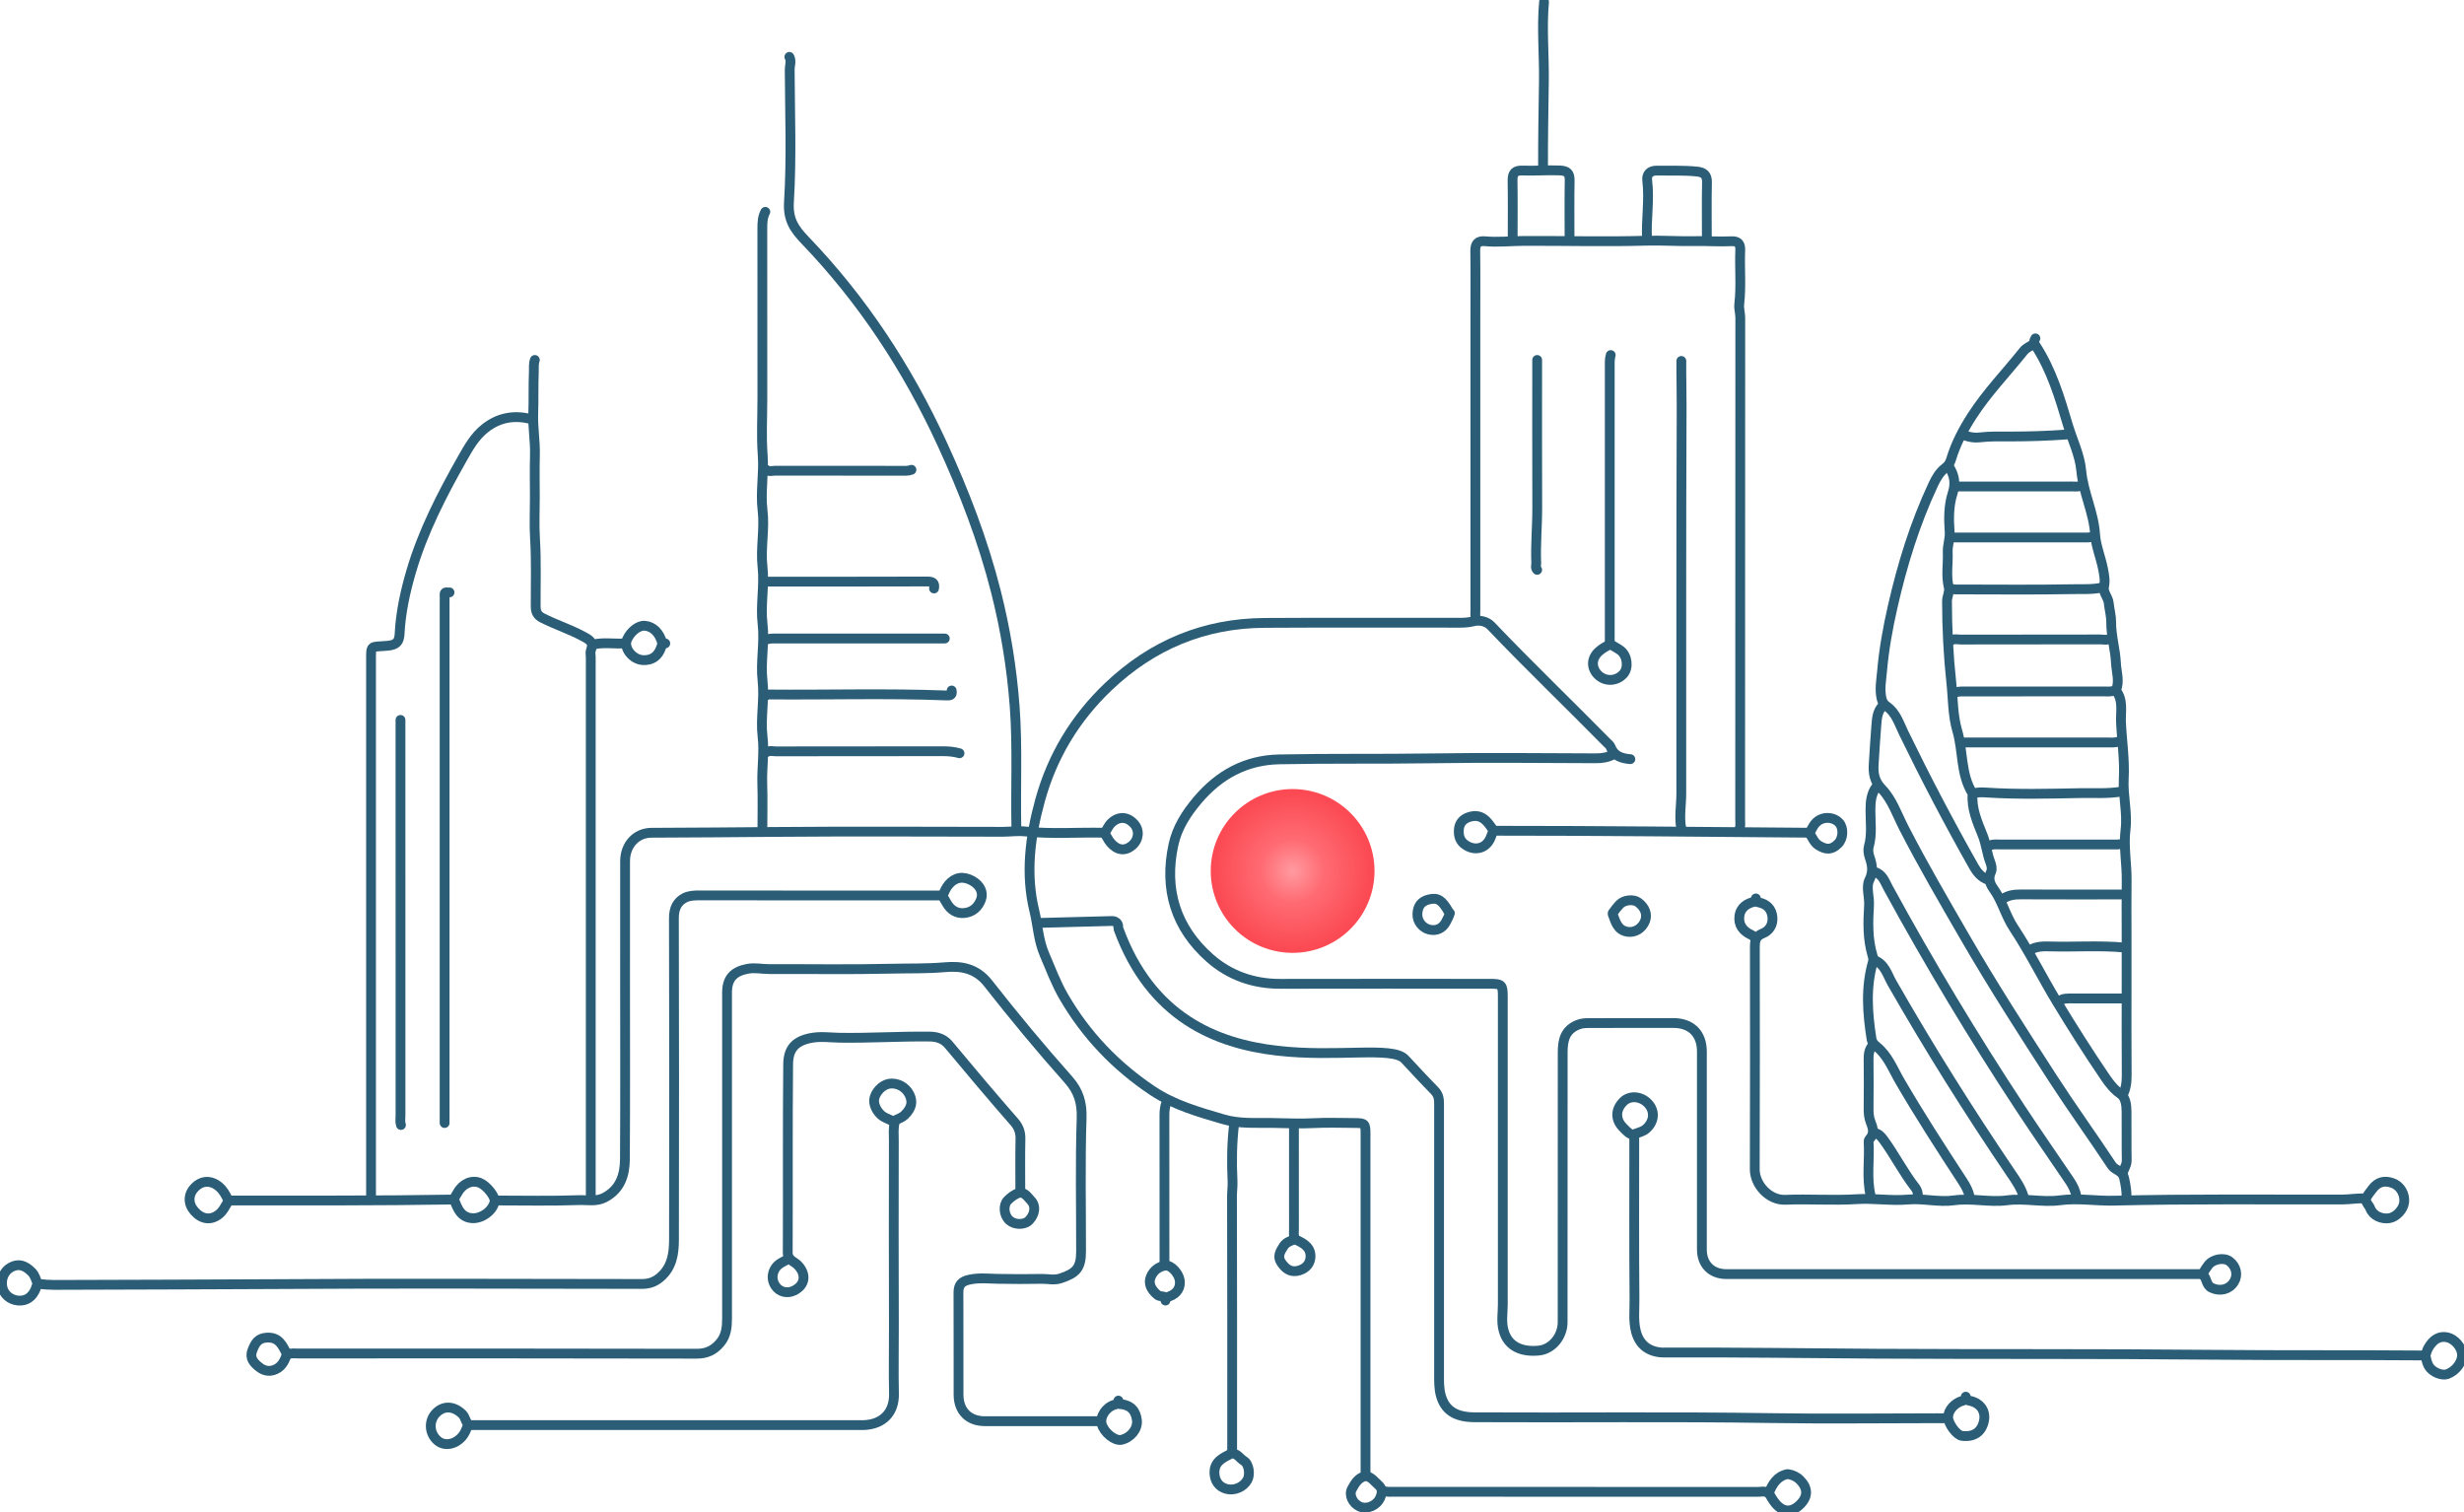 <?xml version="1.0" encoding="UTF-8"?>
<svg id="Layer_2" data-name="Layer 2" xmlns="http://www.w3.org/2000/svg" viewBox="0 0 1256.18 771.02">
  <defs>
    <style>
      .cls-1 {
        fill: none;
        stroke: url(#gradient-blue);
        stroke-linecap: round;
        stroke-linejoin: round;
        stroke-width: 5px;
      }
      .cls-2 {
        fill: url(#gradient-red-shine);
        stroke: url(#gradient-red-shine);
        stroke-width: 3.5px;
      }
    </style>
    <linearGradient id="gradient-blue" x1="0%" y1="0%" x2="100%" y2="100%">
      <stop style="stop-color:#2B5D77">
        <animate attributeName="offset" values="-0.5;0.5;-0.5" dur="3s" repeatCount="indefinite" />
      </stop>
      <stop style="stop-color:#3A7FA0">
        <animate attributeName="offset" values="-0.4;0.6;-0.4" dur="3s" repeatCount="indefinite" />
      </stop>
      <stop style="stop-color:#A0D8F0">
        <animate attributeName="offset" values="-0.3;0.7;-0.3" dur="3s" repeatCount="indefinite" />
      </stop>
      <stop style="stop-color:#4A9FD8">
        <animate attributeName="offset" values="-0.2;0.8;-0.2" dur="3s" repeatCount="indefinite" />
      </stop>
      <stop style="stop-color:#3A7FA0">
        <animate attributeName="offset" values="-0.1;0.9;-0.1" dur="3s" repeatCount="indefinite" />
      </stop>
      <stop style="stop-color:#2B5D77">
        <animate attributeName="offset" values="0;1;0" dur="3s" repeatCount="indefinite" />
      </stop>
      <stop style="stop-color:#2B5D77">
        <animate attributeName="offset" values="0.5;1.5;0.5" dur="3s" repeatCount="indefinite" />
      </stop>
      <stop style="stop-color:#3A7FA0">
        <animate attributeName="offset" values="0.6;1.6;0.6" dur="3s" repeatCount="indefinite" />
      </stop>
      <stop style="stop-color:#A0D8F0">
        <animate attributeName="offset" values="0.7;1.7;0.7" dur="3s" repeatCount="indefinite" />
      </stop>
      <stop style="stop-color:#4A9FD8">
        <animate attributeName="offset" values="0.8;1.8;0.8" dur="3s" repeatCount="indefinite" />
      </stop>
      <stop style="stop-color:#3A7FA0">
        <animate attributeName="offset" values="0.9;1.9;0.9" dur="3s" repeatCount="indefinite" />
      </stop>
      <stop style="stop-color:#2B5D77">
        <animate attributeName="offset" values="1;2;1" dur="3s" repeatCount="indefinite" />
      </stop>
    </linearGradient>
    <radialGradient id="gradient-red-shine" r="50%">
      <animate attributeName="cx" values="30%;70%;30%" dur="3s" repeatCount="indefinite" calcMode="linear" />
      <animate attributeName="cy" values="30%;50%;70%;50%;30%" dur="3s" repeatCount="indefinite" calcMode="linear" />
      <stop offset="0%" style="stop-color:#ff9aa0;stop-opacity:1" />
      <stop offset="40%" style="stop-color:#ff6b73;stop-opacity:1" />
      <stop offset="100%" style="stop-color:#fb4a53;stop-opacity:1" />
    </radialGradient>
  </defs>
  <g id="Layer_1-2" data-name="Layer 1">
    <g>
      <path class="cls-1" d="M822.67,384.5c-2.8,1.58-5.75,2.07-9,2.06-28.17-.11-56.34-.39-84.5.04-25.67.39-51.34-.02-77,.51-16.92.35-30.6,7.72-41.64,20.78-5.77,6.83-10.39,14.06-12.27,22.64-4.97,22.74,1.04,42.44,18.51,57.86,10.03,8.85,22.26,13.18,35.89,13.15,35.67-.08,71.33-.03,107-.03,5.93,0,6.49.5,6.49,6.5.02,52.33.01,104.67,0,157,0,4.34-.82,8.55.34,13.04,2.31,8.96,10.14,11.28,18.16,10.43,6.69-.71,12-7.24,12-14.47,0-45.83-.02-91.67.03-137.5,0-6.08,1.09-11.54,7.91-14.17,1.8-.7,3.39-.78,5.07-.79,14.5-.07,29-.04,43.5-.04,9.01,0,14.48,5.44,14.49,14.5.02,19.17,0,38.33,0,57.5,0,14.5,0,29,0,43.5,0,7.59,4.91,12.5,12.5,12.5,80.83,0,161.67,0,242.5,0"/>
      <path class="cls-1" d="M560.67,724.5c-19.5,0-39,0-58.5,0-8.29,0-13.46-5.11-13.49-13.5-.05-17.33.03-34.67-.05-52-.02-3.91,1.47-5.75,5.5-6.65,4.92-1.09,9.67-.51,14.53-.42,7.5.13,15,.18,22.5.02,3.16-.07,6.14.86,9.56-.27,7.86-2.6,10.41-5.19,10.42-13.69.04-22.67-.48-45.35.28-67.99.26-7.92-1.6-13.83-6.7-19.57-14.16-15.91-27.77-32.31-40.9-49.07-6.08-7.75-13.62-9.04-22.15-8.29-9.17.81-18.35.54-27.51.76-20.65.5-41.33.11-62,.2-3.67.01-7.24-.86-11.02-.15-7.11,1.34-10.48,4.86-10.48,12.11,0,55.33,0,110.67,0,166,0,4.5-.38,8.83-3.48,12.52-3.17,3.8-6.78,5.6-12.03,5.59-67.67-.17-135.33-.12-203-.1-1.84,0-3.73-.36-5.5.49"/>
      <path class="cls-1" d="M480.17,456.5c-41.17,0-82.33.02-123.5-.05-2.6,0-5.3.12-7.44,1.18-4.04,2.01-5.67,5.54-5.66,10.37.15,54.67.14,109.33.04,164-.01,7.05-.98,13.91-6.89,19.06-2.86,2.5-5.85,3.48-9.56,3.48-62.83-.05-125.67-.35-188.5.09-34.17.24-68.33.21-102.5.37-5.5.03-11.02.21-16.5-.49"/>
      <path class="cls-1" d="M992.67,722.5c-1.44.75-2.99.49-4.5.49-28.5,0-57.01.38-85.5-.07-50.33-.8-100.67-.14-151-.42-10.74-.06-15.2-4.44-17.1-11.05-1.03-3.59-.91-7.6-.91-11.46,0-45.67,0-91.33,0-137,0-2.64-.15-4.84-2.39-7.12-5.12-5.2-10.07-10.59-15.06-15.94-12.61-13.5-112.93,24.09-146-66.45-.08-.21.15-2.15-1.04-3.22-.86-.77-2.03-.76-2.51-.74-2.3.05-16.68.4-36.5.96"/>
      <path class="cls-1" d="M833.17,579c0,27.83-.13,55.67.11,83.5.05,5.31-.61,10.75.68,15.99,1.69,6.84,6.23,10.48,13.21,11,.66.05,1.33,0,2,0,36-.16,72,.41,108,.61,56.67.31,113.34-.03,170,.53,36.34.36,72.67.06,109,.36"/>
      <path class="cls-1" d="M270.17,213.5c-8.47-2.01-16.11-.56-23.03,4.96-5.13,4.09-8.26,9.71-11.33,15.12-10.47,18.48-20.22,37.32-26.24,57.89-3.03,10.36-5.28,20.78-5.84,31.53-.22,4.14-1.53,5.74-6.04,6.18-9.13.89-8.53-1.08-8.53,8.82.02,90.83,0,181.67,0,272.5"/>
      <path class="cls-1" d="M456.17,572c-.83,3.13-.48,6.33-.48,9.5-.03,31.5-.1,63,.03,94.5.05,11.5-.23,23.01.04,34.5.22,9.27-5.35,15.69-15.59,16-.83.03-1.67,0-2.5,0h-198.5"/>
      <path class="cls-1" d="M402.42,29c1.19,2.12.17,4.35.18,6.5.11,22.5,1.01,45.06-.38,67.47-.57,9.13,2.84,13.89,8.35,19.63,29.18,30.4,51.99,65.16,69.62,103.39,11.26,24.41,20.9,49.39,27.52,75.5,4.88,19.24,8.08,38.69,9.57,58.5,1.57,20.84.42,41.68.89,62.51"/>
      <path class="cls-1" d="M249.67,263.5v309"/>
      <path class="cls-1" d="M272.67,183.5c-.71,1.95-.42,3.99-.51,6-.3,7.16-.05,14.33-.3,21.51-.25,6.95,1.05,13.95.85,20.99-.2,7.16-.04,14.33-.04,21.5s-.35,14.02.08,21c.72,11.51.3,23.01.35,34.51.01,2.95.79,4.69,3.54,6.07,6.74,3.4,13.93,5.72,20.61,9.3,3.26,1.75,5.61,2.99,3.99,7.15-.4,1.01-.06,2.31-.06,3.48v275.5"/>
      <path class="cls-1" d="M229.17,302c-.98.26-2.74-.87-2.52,1.5.11,1.16.02,2.33.02,3.5v265.5"/>
      <path class="cls-1" d="M752.67,316c-.8-1.6-.49-3.33-.49-5-.01-49.83-.01-99.67-.01-149.5,0-11.17.1-22.33-.06-33.5-.05-3.76,1.3-5.37,5.06-5.01,6.5.61,13-.14,19.5-.17,20.83-.11,41.66.5,62.51-.11,8.11-.24,16.34.38,24.49.2,6.34-.14,12.67.38,19,.07,3.3-.16,4.66,1.22,4.53,4.52-.38,9.16.56,18.34-.5,27.5-.27,2.33.52,4.62.52,7-.06,85.17-.04,170.33-.06,255.5,0,1.84.36,3.73-.49,5.5"/>
      <path class="cls-1" d="M520.17,607.5c0-9-.13-18,.07-27,.07-3.37-.99-6.1-3.08-8.49-11.36-13-22.51-26.19-33.54-39.47-2.3-2.77-5.56-4.06-9.44-4.11-15.34-.2-30.66.83-46,.59-5.17-.08-10.22-.92-15.54.28-7.32,1.65-10.75,5.42-10.83,13.19-.31,32-.06,64-.21,96-.02,3.93,3.25,4.51,5.13,6.46,4.54,4.71,3.76,10.3-2.05,13.04-3.33,1.57-7.27.74-9.43-2.54-1.83-2.78-1.8-6.1,0-8.91,1.45-2.25,4.02-3.4,6.43-4.55"/>
      <path class="cls-1" d="M831.17,387c-4.32-.35-8.21-1.52-9.96-6.02-.44-1.14-1.33-1.71-2.06-2.47-19.58-19.92-39.76-39.24-59.03-59.47-2.3-2.41-5.95-3.05-8.9-2.32-2.24.55-4.37.74-6.56.74-33.33.04-66.67-.13-100,.08-30.76.19-57.21,11.21-79.53,32.42-17.01,16.17-28.69,35.54-34.89,58.05-5.1,18.52-7.54,37.46-2.9,56.43,1.79,7.34,2.05,14.95,5.14,22.12,3.1,7.2,5.83,14.61,9.75,21.38,11.32,19.57,26.52,35.52,45.38,48.11,11.08,7.39,23.52,10.83,36.02,14.52,8.13,2.4,16.33,1.77,24.53,1.88,7.16.1,14.32.49,21.5.11,6.98-.37,14-.11,21-.07,5.2.03,5.5.34,5.5,5.49,0,56,0,112,0,168,0,2-.01,4,0,6"/>
      <path class="cls-1" d="M562.67,424.5c-13.33-.28-26.7.82-39.98-.64-3.93-.43-7.68.17-11.52.17-38.67-.04-77.34-.26-116,.07-21,.18-42,.35-63,.42-7.8.03-13.47,6.12-13.49,14.48-.04,20.5-.01,41-.01,61.5,0,30.17.12,60.33-.08,90.5-.05,8.08-2.42,15.38-10.41,19.52-4.19,2.18-8.74,1.13-13.02,1.28-13.98.51-27.99.19-41.99.19"/>
      <path class="cls-1" d="M857.17,184c-.08,7.83.19,15.66.15,23.5-.27,65.67-.14,131.33-.17,197,0,6-1.18,12,.02,18"/>
      <path class="cls-1" d="M273.17,361c0,2.83,0,5.67,0,8.5v204.5"/>
      <path class="cls-1" d="M204.17,367c0,67.17,0,134.33.02,201.5,0,1.66-.34,3.36.23,5"/>
      <path class="cls-1" d="M959.67,360c-2.52,2.69-2.78,6.01-3.07,9.49-.54,6.66-.94,13.34-1.36,20.01-.29,4.65.23,8.67,4.17,12.74,5.21,5.38,7.73,13.02,11.2,19.78,9.7,18.86,20.38,37.16,30.99,55.51,14.25,24.64,29.65,48.56,45.1,72.44,9.64,14.9,20.07,29.29,29.85,44.1,1.73,2.62,5.43,2.56,6.32,6.38.79,3.37,1.31,6.64,1.29,10.05"/>
      <path class="cls-1" d="M705.17,760c1.95.71,3.99.49,6,.49,61.67,0,123.33,0,185,.04,1.66,0,3.42-.59,5,.47"/>
      <path class="cls-1" d="M895.17,458c-.05,1.08.14,1.78,1.49,2.04,4.07.79,6.55,3.38,6.95,7.46.38,3.84-1.6,7.04-4.99,8.36-3.71,1.44-3.97,3.95-3.97,7.14.03,37.67.11,75.33-.05,113-.04,7.99,7.29,15.97,15.58,15.63,12.15-.5,24.36.45,36.48-.32,8.73-.56,17.34.97,26.01.2,7.85-.7,15.69,1.51,23.49.41,9.05-1.27,18.06,1.16,27-.02,9.06-1.2,18.07,1.19,27-.01,9.23-1.25,18.34.42,27.52.19,38.83-.97,77.66-.49,116.5-.59,3.84,0,7.65-.79,11.5-.49"/>
      <path class="cls-1" d="M629.17,573c-1.15,9.64-1.29,19.34-.81,28.99.14,2.73-.28,5.34-.27,8.01.12,41.17.08,82.33.08,123.5,0,2.33,0,4.67,0,7"/>
      <path class="cls-1" d="M955.67,444.5c4.1,1.12,5.25,5.05,6.9,8.06,20.95,38.44,43.49,75.91,67.56,112.47,8.19,12.44,16.7,24.65,25.04,36.97,1.71,2.52,2.98,5.23,3.5,8.25"/>
      <path class="cls-1" d="M821.17,181c-.65,2.13-.5,4.32-.5,6.5,0,46.83,0,93.67,0,140.5"/>
      <path class="cls-1" d="M753.67,155.5h132"/>
      <path class="cls-1" d="M1036.67,175.5c-1.73,1.08-3.67,1.8-5.02,3.49-8.8,11.02-18.7,21.23-26.34,33.11-4.37,6.79-8.22,14.08-10.58,21.93-.58,1.93-1.41,3.31-3.03,4.53-2.85,2.15-4.57,5.14-6.11,8.42-9.4,20.05-15.87,41.1-20.74,62.58-2.41,10.64-4.38,21.47-5.33,32.44-.41,4.7-1.35,9.34-.29,14,.36,1.59.98,2.94,2.8,4.2,4.51,3.12,6.2,8.69,8.48,13.39,11.18,23.02,23.05,45.66,35.64,67.93,1.78,3.15,3.93,5.83,7.51,6.99"/>
      <path class="cls-1" d="M955.67,489.5c5.27,2.06,6.51,7.41,8.89,11.56,18.93,33.11,39.19,65.39,60.59,96.95,2.56,3.77,5.21,7.52,6.52,11.99"/>
      <path class="cls-1" d="M783.67,183.5c0,25-.07,50,.04,75,.04,9.51-.91,18.99-.51,28.5.05,1.16-.6,2.46.47,3.5"/>
      <path class="cls-1" d="M390.17,108c-1.43,2.67-1.53,5.55-1.52,8.5.04,28.83.02,57.67.02,86.5,0,9.67-.56,19.38.16,28.99.71,9.39-1.21,18.72-.08,28,1.19,9.71-1.09,19.37-.01,29,1.09,9.7-1.13,19.38.02,29,1.16,9.71-1.11,19.37-.01,29,1.09,9.54-1.11,19.04.01,28.5.96,8.05-.4,16-.14,24.01.26,7.83.06,15.66.06,23.5"/>
      <path class="cls-1" d="M261.17,112v99.5"/>
      <path class="cls-1" d="M489.17,384c-2.78-.81-5.59-1.04-8.5-1.04-28.33.06-56.67.02-85,.07-1.66,0-3.42-.59-5,.47"/>
      <path class="cls-1" d="M922.17,424.5c-53.5-.4-107-1.03-160.5-1"/>
      <path class="cls-1" d="M485.17,352c.58,2.72-1.14,2.59-3,2.52-30.33-1.17-60.67-.2-91-.49-.17,0-.33.31-.5.48"/>
      <path class="cls-1" d="M481.67,325.5c-28.17,0-56.33,0-84.5,0-2.18,0-4.37-.16-6.5.5"/>
      <path class="cls-1" d="M390.67,296.5c27.33,0,54.67.04,82-.06,2.76,0,4.07.65,3.5,3.56"/>
      <path class="cls-1" d="M475.17,268h-84.5"/>
      <path class="cls-1" d="M855.17,1v84.5"/>
      <path class="cls-1" d="M787.17,1c-1.23,13.5.12,27-.07,40.5-.21,14.67-.49,29.33-.43,44"/>
      <path class="cls-1" d="M594.67,562c-.79,2.1-1.04,4.24-1.03,6.5.05,25.33.03,50.67.03,76"/>
      <path class="cls-1" d="M739.67,465.5h82"/>
      <path class="cls-1" d="M1078.17,352c-1.95.71-3.99.49-6,.49-23,.01-46,0-69,.01-2.18,0-4.37-.16-6.5.5"/>
      <path class="cls-1" d="M1075.67,325.5c-1.58,1.06-3.34.46-5,.47-23.67.05-47.33.02-71,.07-1.66,0-3.42-.59-5,.47"/>
      <path class="cls-1" d="M1080.17,378c-1.95.71-3.99.49-6,.49-24.5,0-49,0-73.5,0"/>
      <path class="cls-1" d="M956.67,401c-2.73,3.57-3.07,7.64-3.09,12-.02,6.17.91,12.39-.83,18.52-.48,1.7-.2,3.67.41,5.48,1.31,3.88,2,7.29-.16,11.66-1.74,3.53.12,8.45-.14,12.85-.5,8.5-.78,17.13,1.75,25.51.31,1.02.58,2.11.18,3.51-3.69,12.9-2.73,25.93-.68,38.98.3,1.88,1.34,2.97,2.58,3.97,5.78,4.64,8.32,11.53,11.85,17.6,10.17,17.49,21.17,34.44,32.21,51.37,1.58,2.42,2.77,4.81,3.42,7.55"/>
      <path class="cls-1" d="M1071.67,299.5c-4.95,1.11-10.03.76-15,.85-18.99.37-38,.15-57,.14-1.84,0-3.71.19-5.5-.5"/>
      <path class="cls-1" d="M1081.67,403.5c-7.12,1.24-14.36.68-21.5.82-15.82.31-31.67.73-47.5-.3-2.17-.14-4.37-.24-6.5.48"/>
      <path class="cls-1" d="M390.67,239.5c1.39,1.12,3.01.46,4.5.46,21.33.05,42.67.04,64,.03,1.85,0,3.71.19,5.5-.5"/>
      <path class="cls-1" d="M1067.17,273.5c-1.95.71-3.99.49-6,.49-22,.01-44,0-66,0"/>
      <path class="cls-1" d="M231.17,611.5c-38,.65-76,.47-114,.5"/>
      <path class="cls-1" d="M1082.17,430c-1.79.68-3.66.49-5.5.49-19,0-38,0-57,.01-2.05,0-4.17-.34-6,.99"/>
      <path class="cls-1" d="M1061.17,247.5c-1.6.8-3.33.49-5,.49-19.5.02-39,.01-58.5.01"/>
      <path class="cls-1" d="M1082.67,456c-17.5,0-35,.05-52.5-.04-3.47-.02-6.66.47-9.5,2.54"/>
      <path class="cls-1" d="M659.67,574.5c0,17.33,0,34.67.01,52,0,1.67-.31,3.4.49,5"/>
      <path class="cls-1" d="M480.67,457c.67,1.16,1.34,2.33,2.02,3.49,1.99,3.41,5.02,5.36,8.97,4.95,4.19-.43,7.05-2.95,8.5-6.94,1.29-3.53-.51-7.28-4.49-9.5-4.66-2.59-8.82-1.83-12.03,1.97-1.41,1.67-2.19,3.57-2.97,5.53"/>
      <path class="cls-1" d="M456.67,571c1.53-.78,3.24-1.3,4.48-2.52,3.78-3.71,4.25-6.88,2.5-10.48-1.94-3.97-6.36-6.24-10.49-5.51-3.51.63-7.04,4.4-7.5,8-.43,3.42,2.37,7.98,6.02,9.46,1.45.59,2.83,1.51,4.48,1.54"/>
      <path class="cls-1" d="M1206.17,611.5c0,1.79,1.57,2.83,2.17,4.44,1.43,3.83,5.84,5.73,9.83,5.06,3.49-.59,7.07-4.4,7.5-8,.5-4.26-1.9-8.53-6.02-9.95-3.89-1.35-7.33-.68-10.05,2.9-1.24,1.64-2.55,3.19-3.44,5.05"/>
      <path class="cls-1" d="M116.17,611.5c-1.1-2.44-2.37-4.73-4.48-6.52-4.11-3.49-8.84-3.35-12.52.52-3.35,3.52-3.35,8.23,0,12,3.74,4.2,8.36,4.77,12.49,1.49,2.33-1.85,3.38-4.63,5.01-6.99"/>
      <path class="cls-1" d="M238.67,726c-1.42-1.41-1.44-3.55-2.95-5.05-4.31-4.3-9.66-4.6-13.55-.45-3.77,4.02-3.31,10.42,1,14,3.79,3.14,9.65,1.74,13.03-2.98,1.12-1.56,1.62-3.37,2.47-5.02"/>
      <path class="cls-1" d="M1236.67,691.5c.29,1.73.71,3.51,1.56,4.96,1.81,3.09,6.74,5.02,9.44,4.04,4.34-1.59,7.68-6.04,7.5-10-.17-3.79-3.71-7.92-7.5-8.75-3.96-.87-7.15,1.03-9.58,5.21-.68,1.17-1.03,2.33-1.42,3.54"/>
      <path class="cls-1" d="M833.67,578c1.88-.74,3.91-1.12,5.5-2.5,4.26-3.7,4.69-9.1,1-13-3.54-3.75-9.23-4.2-12.5-1-4.24,4.15-4.24,9.43,0,13.5,1.6,1.54,2.98,3.42,5.5,3.5"/>
      <path class="cls-1" d="M993.67,238c2.68,4.26,3.5,8.27,1.77,13.59-1.99,6.1-1.97,12.97-1.49,19.39.28,3.71-1.12,6.92-.97,10.53.24,5.99-.95,11.98.56,18.03.53,2.12-.93,4.52-.93,6.97.02,13.87.7,27.72,2.2,41.49.89,8.17.69,16.6,3.01,24.47,3.13,10.58,1.6,22.27,7.85,32.04-.7,7.72,2.45,14.62,5.16,21.43,1.78,4.46,2.13,9.18,3.84,13.57.63,1.62,1.04,3.58.39,4.95-1.54,3.26-.61,6.07,1.17,8.51,4.5,6.18,6.2,13.74,10.4,20.07,8.05,12.16,14.5,25.29,22.07,37.76,7.86,12.96,15.94,25.71,24.45,38.23,2.24,3.29,4.52,6.27,7.91,8.64,2.62,1.84,3.04,5.59,3.08,8.84.1,8.33-.06,16.67.09,25,.05,2.58-1.64,4.43-2.06,6.75"/>
      <path class="cls-1" d="M1037.67,172.5c-.82,1.17-.79,2.31,0,3.5,8.18,12.44,12.42,26.68,16.56,40.63,2.3,7.75,6.1,15.25,6.83,23.38,1,11.12,6.34,21.14,7.05,32.46.36,5.64,2.87,11.62,4.04,17.53.58,2.96,1.18,5.94.53,9-.66,3.13,2.07,5.3,2.39,8.46.31,3.04,1.27,6.71,1.24,9.54-.08,7.19,2.1,13.96,2.43,21,.21,4.68,2.05,9.34-.06,14,3.96,4.78,2.41,10.83,2.63,16.02.43,9.65,1.95,19.27,1.41,28.99-.48,8.68,1.97,17.31.9,25.99-1.07,8.72.71,17.33.58,26.01-.14,9-.03,18-.03,27,0,8.67,0,17.33,0,26,0,15.33-.07,30.67.05,46,.03,3.62-.37,7.03-2.05,10.25"/>
      <path class="cls-1" d="M627.67,741c-4.15,2.21-8.73,4.01-8.52,10,.14,3.99,2.29,6.98,6.02,8,4.07,1.11,8.69-.82,10.75-4.5,1.52-2.71.93-8.14-1.85-9.84-1.87-1.14-3.02-3.35-5.4-3.66"/>
      <path class="cls-1" d="M1082.67,483c-12.49-1.11-25-.17-37.5-.52-3.68-.1-7.27-.08-10.5,2.02"/>
      <path class="cls-1" d="M390.17,210h48"/>
      <path class="cls-1" d="M870.17,121.5c0-9.5-.13-19,.07-28.5.08-3.79-1.58-5.17-5.06-5.54-6.83-.71-13.67-.37-20.5-.49-3.56-.06-5.28,1.99-4.91,5.02,1.24,10.03-.64,20.01-.09,30.01"/>
      <path class="cls-1" d="M800.17,121.5c0-9.83-.11-19.67.06-29.5.06-3.76-1.33-4.95-5.05-5.11-6.35-.27-12.68.29-19,.05-3.76-.14-5.12,1.3-5.06,5.05.17,9.83.06,19.67.06,29.5"/>
      <path class="cls-1" d="M146.17,690c-2.21-4.08-3.89-8.4-10.01-8.12-4.7.22-6.18,3-7.53,6.61-1.51,4.04.9,6.36,3.56,8.48,2.95,2.35,6.32,2.47,9.44.47,2.44-1.56,3.66-4.21,4.54-6.94"/>
      <path class="cls-1" d="M761.17,423c-1.09-1.56-2.13-3.15-3.49-4.51-2.44-2.42-5.17-3.06-8.52-2.04-3.38,1.03-5.2,3.23-5.43,6.55-.22,3.29.62,6.12,3.9,8.07,4.98,2.96,10.5,1.16,12.5-4.58.34-.99.87-1.93,1.05-2.98"/>
      <path class="cls-1" d="M1123.17,650c2.06,1.78,1.44,5.2,4.47,6.57,4.22,1.91,8.82.87,11.28-3.07,2.15-3.45,1.21-7.86-2.25-10.5-2.82-2.15-8.53-1.23-10.93,2.05-.99,1.34-2.12,2.74-2.57,4.45"/>
      <path class="cls-1" d="M822.17,466c1.44,3.88,2.41,8.16,7.5,9,3.77.62,7.49-1.64,9-5.5,1.31-3.35,0-6.91-3.5-9.5-2.33-1.73-7.15-1.36-9.45,1.05-1.29,1.35-2.46,2.9-3.55,4.45"/>
      <path class="cls-1" d="M738.67,465c-3.51-6.22-5.7-7.53-10.01-6.53-4.1.95-5.89,3.37-6.05,7.53-.15,3.84,2.75,7.1,6.08,7.89,3.48.82,6.65-.42,8.47-3.89.76-1.46,1.55-2.9,2.01-4.5"/>
      <path class="cls-1" d="M922.67,425c1.34,2.12,2.29,4.61,4.52,5.97,3.34,2.03,6.41,2.74,9.98-.96,2.55-2.64,2.81-7.87.5-10.5-2.44-2.77-6.89-3.31-10.02-1.54-2.68,1.51-3.73,4.05-4.98,6.54"/>
      <path class="cls-1" d="M563.17,425c1.12,1.42,1.77,3.12,2.97,4.53,3.39,3.99,7.35,4.59,11.03,1.47,3.47-2.94,3.91-7.74,1-11-3.42-3.83-7.86-3.97-11.53-.53-1.55,1.45-2.22,3.42-3.47,5.03"/>
      <path class="cls-1" d="M954.67,533c-1.77,2.02-2.07,4.4-2.04,7,.1,8.33.09,16.67,0,25-.03,2.42.14,4.75,1.04,7,1.16,2.92,2.1,5.78-.44,8.56-.2.22-.63.79-.59,1.45.59,9.16-1.13,18.4,1.03,27.5"/>
      <path class="cls-1" d="M659.67,632c-2.19.6-4.28,1.59-5.44,3.53-1.45,2.41-3.15,4.87-1.1,8,1.96,2.99,4.43,5,8.03,4.4,3.53-.59,6.43-2.85,6.89-6.44.67-5.24-3.14-7.69-7.38-9.48"/>
      <path class="cls-1" d="M1002.17,712c-.15,1.48.57,1.78,1.99,2.07,5.52,1.12,8.37,5.39,7.26,10.43-1.21,5.52-5.15,8.27-11.24,7.46-2.78-.37-6.99-6.29-7-9.46-.01-3.58,3.27-7.34,7.51-8.47.53-.14,1-.34,1.49-.53"/>
      <path class="cls-1" d="M1053.67,221.5c-9.49.69-18.99,1.01-28.5,1.01-5.34,0-10.68-.18-16,.48-2.57.32-5.06-.17-7.5-.99"/>
      <path class="cls-1" d="M911.67,751.5c2.3.39,4.33,1.3,6.01,2.99,4.11,4.12,4.13,8.5,0,12.51-4.3,4.17-8.6,4.04-12.47-.53-1.4-1.65-2.44-3.59-3.46-5.36,1.85-4.54,4.21-8.51,9.43-9.62"/>
      <path class="cls-1" d="M955.67,577.5c2.06.45,3.32,1.8,4.54,3.47,5.82,7.95,10.24,16.84,16.35,24.62.75.95,1.42,2.77,1.11,4.41"/>
      <path class="cls-1" d="M1082.67,509c-8.67,0-17.33,0-26,0-2.44,0-4.94-.26-7,1.5"/>
      <path class="cls-1" d="M696.17,752.5c-3.69.71-5.37,3.7-6.94,6.54-1.68,3.04.41,7.36,3.94,8.96,3.71,1.68,8.75-.45,10.49-4.51,1-2.33,1.28-4.57-.97-6.51-1.9-1.65-3.37-3.85-6.02-4.48"/>
      <path class="cls-1" d="M519.67,608c-2.34.82-4.28,2.22-6.01,3.99-2.15,2.21-2.13,7.26.93,10.1,2.56,2.38,7.74,2.55,10.13-.04,2.87-3.11,3.54-7.23.91-10.01-1.45-1.54-2.64-3.52-4.96-4.03"/>
      <path class="cls-1" d="M231.67,612c1.71,4.29,3.38,8.59,9,9.01,4.93.37,10.69-3.85,11.5-8.51.43-2.45-4.02-8.09-7.5-9.5-4.06-1.65-8.86.33-11.42,5.05-.58,1.07-1.57,2.08-1.58,3.45"/>
      <path class="cls-1" d="M337.67,328c-1.37-5.38-4.67-8.68-9-9-3.16-.24-7.14,2.86-9,7-1.89,4.21,2.65,10.17,8,10.5,4.55.28,7.81-1.8,9.41-6.53.44-1.31.62-2.11,2.09-1.97"/>
      <path class="cls-1" d="M570.67,715.75c6.4.37,8.44,4.1,8.94,8.26.55,4.49-3.22,8.98-7.94,9.99-3.32.71-8.78-3.65-10-8-1.03-3.67,2-8.55,6.53-9.91,1.36-.4,2.2-.53,1.97-2.09"/>
      <path class="cls-1" d="M19.17,654.5c-.81-2.09-1.3-4.31-2.98-6.02-3.54-3.6-6.85-4.45-10.52-2.48-3.5,1.87-5.25,5.78-4.5,10,.67,3.77,3.92,6.61,8,7,4.14.4,7.29-1.74,9.03-5.99.28-.67.26-1.53.97-2.01"/>
      <path class="cls-1" d="M895.17,459.5c-4.33.81-7.81,2.92-8.4,7.51-.56,4.43,1.81,7.64,5.9,9.49.89.4,1.5,1.28,2.5,1.5"/>
      <path class="cls-1" d="M820.67,328.5c-1.93,1.02-3.85,2.12-5.46,3.54-3.97,3.48-4.09,8.39-.54,11.96,3.64,3.65,9.54,3.43,13-.5,2.7-3.07,2.03-9.29-1.55-11.94-1.53-1.14-3.33-1.99-4.95-3.06"/>
      <path class="cls-1" d="M594.17,663c-.15-1.48.68-1.64,1.96-2.1,4.09-1.46,5.89-4.64,5.29-8.4-.52-3.24-4.26-7.67-7.23-7.33-3.3.38-6.13,2.42-7.53,5.83-1.33,3.26.14,6.42,3.42,9.11,1.38,1.13,2.97.31,4.09,1.39"/>
      <path class="cls-1" d="M318.17,328c-5.16.32-10.37-.66-15.5.5"/>
      <circle class="cls-2" cx="659" cy="444" r="40"/>
    </g>
  </g>
</svg>